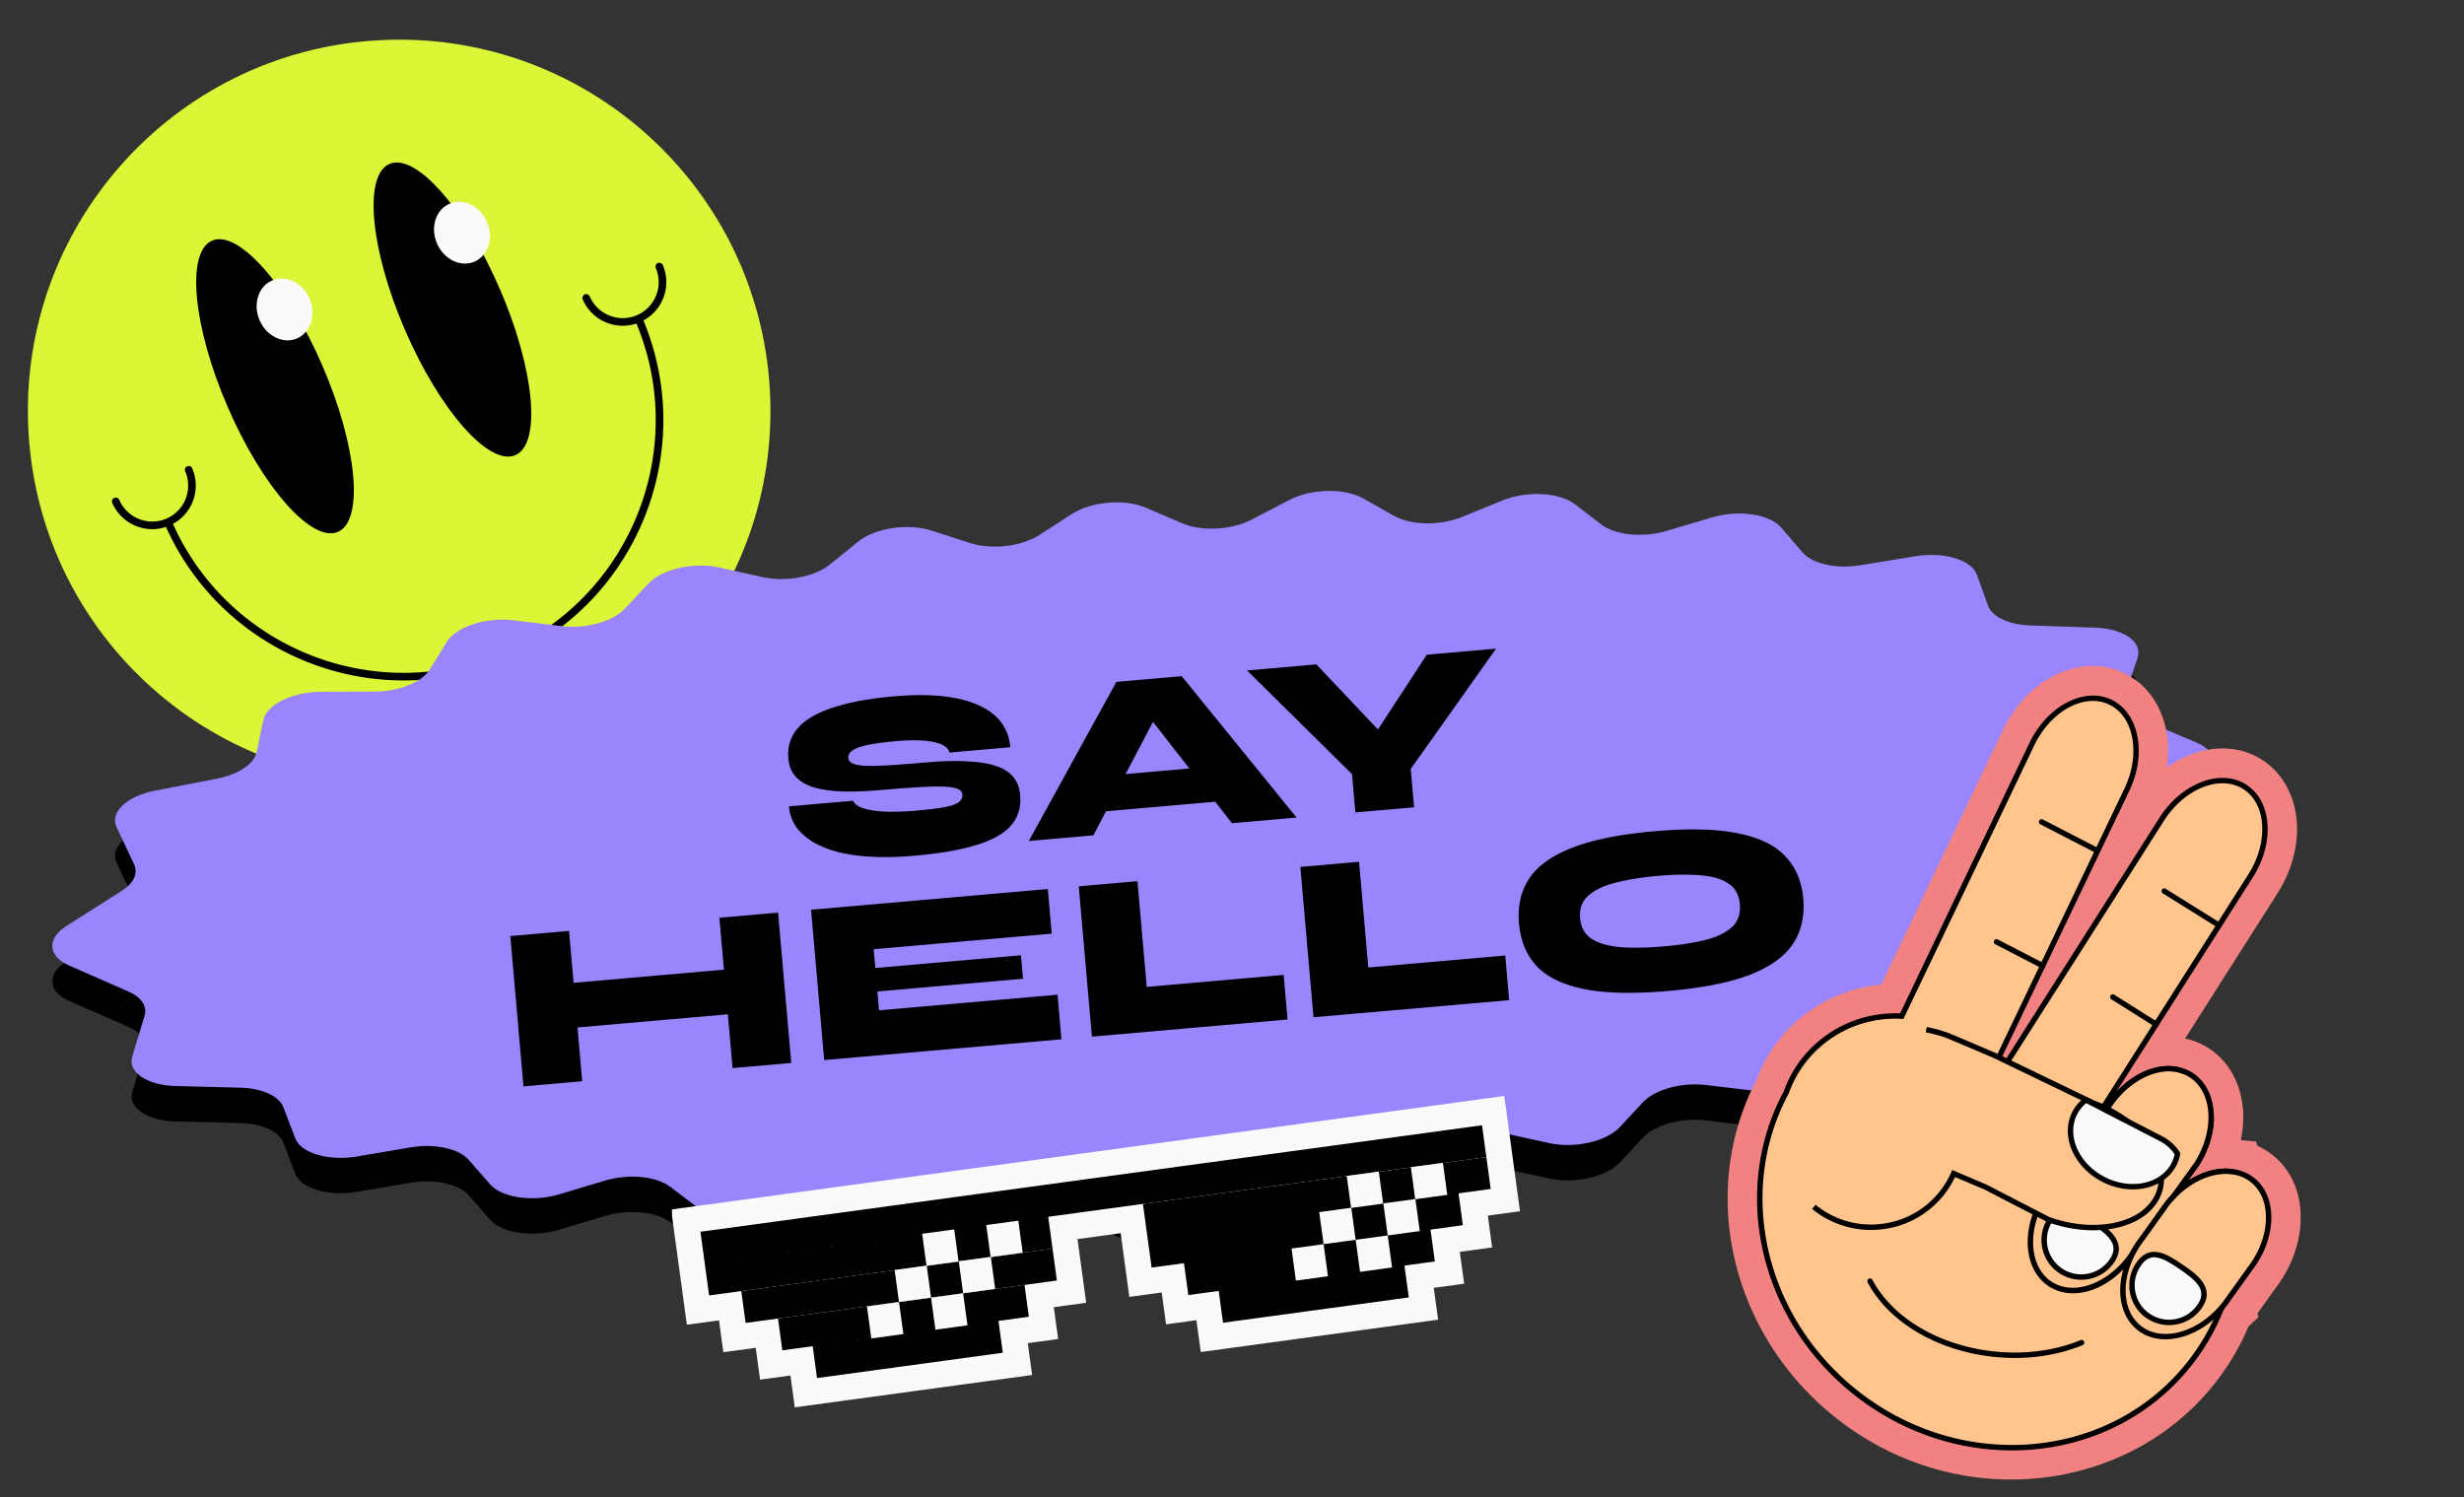 <svg width="209" height="127" fill="none" xmlns="http://www.w3.org/2000/svg"><rect width="100%" height="100%" fill="#333333" stroke="none"/><g clip-path="url(#clip0_959_36488)"><g clip-path="url(#clip1_959_36488)"><path d="M35.687 66.296c17.362-1.009 30.62-15.903 29.61-33.266C64.287 15.669 49.393 2.41 32.03 3.42 14.668 4.43 1.41 19.324 2.42 36.687c1.01 17.362 15.903 30.62 33.266 29.61z" fill="#DAF637"/><path d="M13.131 44.882a3.703 3.703 0 01-3.61-2.223.323.323 0 01.593-.256 3.052 3.052 0 004.007 1.59 3.052 3.052 0 001.589-4.008.323.323 0 11.593-.256 3.698 3.698 0 01-3.173 5.154l.001-.001zm39.904-17.255a3.698 3.698 0 01-1.574-.255 3.671 3.671 0 01-2.031-1.97.322.322 0 01.169-.424.326.326 0 01.425.169A3.027 3.027 0 0051.7 26.77a3.03 3.03 0 002.333-.036 3.052 3.052 0 001.588-4.007.324.324 0 01.594-.256 3.7 3.7 0 01-3.178 5.156l-.002-.001z" fill="#000"/><path d="M35.508 57.685c-8.993.523-17.778-4.535-21.554-13.27l.592-.256C19.233 55 31.867 60.005 42.705 55.317 53.543 50.63 58.55 37.998 53.863 27.159l.593-.255c4.828 11.167-.329 24.18-11.495 29.007a21.963 21.963 0 01-7.453 1.774z" fill="#000"/><path d="M28.667 45.116c2.222-.96 1.632-7.269-1.317-14.09-2.949-6.822-7.14-11.574-9.362-10.613-2.221.96-1.632 7.269 1.317 14.09 2.949 6.822 7.14 11.574 9.362 10.613z" fill="#000"/><path d="M25.197 28.706c1.17-.506 1.643-2.015 1.057-3.37-.586-1.356-2.01-2.045-3.18-1.54-1.17.506-1.642 2.015-1.056 3.371.586 1.356 2.009 2.045 3.179 1.539z" fill="#FAFAFA"/><path d="M43.715 38.61c2.222-.96 1.632-7.269-1.316-14.09-2.95-6.822-7.14-11.574-9.363-10.613-2.221.96-1.632 7.269 1.317 14.09 2.95 6.822 7.14 11.574 9.362 10.613z" fill="#000"/><path d="M40.246 22.194c1.17-.506 1.643-2.015 1.057-3.37-.587-1.356-2.01-2.045-3.18-1.539-1.17.506-1.643 2.015-1.056 3.37.586 1.356 2.01 2.045 3.18 1.54z" fill="#FAFAFA"/></g><path d="M106.166 47.077c-1.71.888-4.24 1.022-5.896.311l-3.07-1.319c-1.809-.776-4.62-.537-6.282.535l-2.752 1.775c-1.521.982-4.04 1.278-5.866.69l-3.297-1.061c-1.995-.642-4.772-.224-6.205.933l-2.411 1.949c-1.3 1.05-3.738 1.507-5.704 1.068l-3.66-.816c-2.167-.484-4.86.123-6.016 1.355l-2.015 2.148c-1.027 1.095-3.299 1.716-5.362 1.467l-4.086-.494c-2.323-.28-4.85.54-5.646 1.834l-1.433 2.33c-.675 1.097-2.63 1.882-4.7 1.887l-4.52.012c-2.44.007-4.64 1.085-4.913 2.409l-.559 2.704c-.207 1.005-1.55 1.907-3.36 2.258l-5.268 1.02c-2.386.462-3.846 1.843-3.261 3.083l1.494 3.172c.358.758-.046 1.61-1.073 2.26l-4.664 2.959c-1.679 1.064-1.586 2.566.207 3.352l5.067 2.223c1.084.475 1.59 1.24 1.349 2.04L11.22 92.62c-.398 1.322 1.243 2.444 3.666 2.506l5.509.14c1.826.047 3.275.706 3.638 1.655l1.011 2.642c.482 1.259 2.824 1.948 5.232 1.54l4.547-.771c2.04-.346 4.092.094 4.936 1.06l1.814 2.076c.996 1.139 3.623 1.517 5.867.843l3.885-1.165c1.993-.598 4.332-.374 5.525.529l2.284 1.729c1.343 1.017 4.098 1.154 6.153.307l3.392-1.398c1.865-.769 4.343-.736 5.798.076l2.63 1.469c1.603.896 4.41.832 6.27-.143l2.994-1.568c1.706-.894 4.242-1.033 5.903-.323l2.911 1.244c1.812.774 4.624.531 6.281-.542l2.818-1.825c1.515-.981 4.027-1.281 5.857-.699l3.432 1.092c2.001.637 4.777.212 6.2-.948l2.32-1.891c1.291-1.052 3.726-1.515 5.697-1.082l3.615.795c2.172.478 4.861-.136 6.006-1.37l1.931-2.08c1.019-1.098 3.292-1.725 5.361-1.478l4.024.48c2.325.276 4.85-.548 5.639-1.843l1.445-2.369c.668-1.095 2.607-1.881 4.673-1.895l4.697-.03c2.442-.016 4.629-1.102 4.885-2.425l.535-2.768c.192-.998 1.505-1.898 3.296-2.261l5.514-1.118c2.376-.482 3.798-1.872 3.176-3.105l-1.573-3.116c-.381-.756.001-1.61 1.015-2.27l4.581-2.978c1.653-1.076 1.522-2.574-.293-3.346l-4.66-1.98c-1.133-.482-1.654-1.275-1.382-2.098l1.037-3.13c.437-1.322-1.168-2.46-3.584-2.543l-5.523-.19c-1.813-.062-3.236-.729-3.578-1.677l-.945-2.622c-.456-1.263-2.781-1.967-5.194-1.573l-4.686.767c-2.037.333-4.068-.115-4.898-1.08l-1.823-2.118c-.983-1.143-3.604-1.53-5.854-.862l-3.879 1.15c-1.996.592-4.331.361-5.514-.544l-2.244-1.72c-1.333-1.02-4.085-1.164-6.147-.322l-3.41 1.393c-1.871.764-4.347.725-5.794-.09l-2.607-1.472c-1.595-.9-4.401-.842-6.268.128l-3.199 1.664z" fill="#000"/><path d="M106.166 44.077c-1.71.888-4.24 1.022-5.896.311l-3.07-1.319c-1.809-.776-4.62-.537-6.282.535l-2.752 1.775c-1.521.982-4.04 1.278-5.866.69l-3.297-1.061c-1.995-.642-4.772-.224-6.205.933l-2.411 1.949c-1.3 1.05-3.738 1.507-5.704 1.068l-3.66-.816c-2.167-.484-4.86.123-6.016 1.355l-2.015 2.148c-1.027 1.095-3.299 1.716-5.362 1.467l-4.086-.494c-2.323-.28-4.85.54-5.646 1.834l-1.433 2.33c-.675 1.097-2.63 1.882-4.7 1.887l-4.52.012c-2.44.007-4.64 1.085-4.913 2.409l-.559 2.704c-.207 1.005-1.55 1.907-3.36 2.258l-5.268 1.02c-2.386.462-3.846 1.843-3.261 3.083l1.494 3.172c.358.758-.046 1.61-1.073 2.26l-4.664 2.959c-1.679 1.064-1.586 2.566.207 3.352l5.067 2.223c1.084.475 1.59 1.24 1.349 2.04L11.22 89.62c-.398 1.322 1.243 2.444 3.666 2.506l5.509.14c1.826.047 3.275.706 3.638 1.655l1.011 2.642c.482 1.259 2.824 1.948 5.232 1.54l4.547-.771c2.04-.346 4.092.094 4.936 1.06l1.814 2.076c.996 1.139 3.623 1.517 5.867.843l3.885-1.165c1.993-.598 4.332-.374 5.525.529l2.284 1.729c1.343 1.017 4.098 1.154 6.153.307l3.392-1.398c1.865-.769 4.343-.736 5.798.076l2.63 1.469c1.603.896 4.41.832 6.27-.143l2.994-1.568c1.706-.894 4.242-1.033 5.903-.323l2.911 1.244c1.812.774 4.624.531 6.281-.542l2.818-1.825c1.515-.981 4.027-1.281 5.857-.7l3.432 1.093c2.001.637 4.777.212 6.2-.948l2.32-1.89c1.291-1.053 3.726-1.516 5.697-1.083l3.615.795c2.172.477 4.861-.136 6.006-1.37l1.931-2.08c1.019-1.098 3.292-1.725 5.361-1.478l4.024.48c2.325.276 4.85-.548 5.639-1.843l1.445-2.369c.668-1.095 2.607-1.881 4.673-1.895l4.697-.03c2.442-.016 4.629-1.102 4.885-2.425l.535-2.768c.192-.998 1.505-1.898 3.296-2.261l5.514-1.118c2.376-.482 3.798-1.872 3.176-3.105l-1.573-3.116c-.381-.756.001-1.61 1.015-2.27l4.581-2.978c1.653-1.076 1.522-2.574-.293-3.346l-4.66-1.98c-1.133-.482-1.654-1.274-1.382-2.098l1.037-3.13c.437-1.322-1.168-2.46-3.584-2.543l-5.523-.19c-1.813-.062-3.236-.729-3.578-1.677l-.945-2.622c-.456-1.263-2.781-1.967-5.194-1.573l-4.686.767c-2.037.333-4.068-.115-4.898-1.08l-1.823-2.118c-.983-1.143-3.604-1.53-5.854-.862l-3.879 1.15c-1.996.592-4.331.361-5.514-.544l-2.244-1.72c-1.333-1.02-4.085-1.164-6.147-.322l-3.41 1.393c-1.871.764-4.347.725-5.794-.09l-2.607-1.472c-1.595-.9-4.401-.842-6.268.128l-3.199 1.664z" fill="#9B85FF"/><path d="M141.493 84.063c-2.895.253-5.248.204-7.059-.146-1.812-.363-3.167-1.008-4.064-1.933-.885-.94-1.393-2.153-1.523-3.641-.13-1.488.16-2.764.869-3.83.722-1.08 1.944-1.95 3.667-2.61 1.721-.672 4.03-1.135 6.925-1.389 2.896-.253 5.25-.198 7.061.166 1.811.35 3.159.995 4.044 1.934.898.926 1.412 2.132 1.542 3.62.13 1.488-.166 2.772-.888 3.852-.71 1.066-1.925 1.935-3.646 2.608-1.723.659-4.032 1.115-6.928 1.368zm-.331-3.786c1.368-.12 2.544-.303 3.526-.55.981-.26 1.725-.626 2.233-1.098.506-.486.724-1.128.654-1.925-.069-.796-.395-1.384-.977-1.761-.583-.39-1.379-.622-2.39-.694-1.011-.086-2.201-.069-3.569.05-1.368.12-2.562.312-3.583.575-1.009.25-1.786.618-2.333 1.108-.534.475-.766 1.11-.696 1.908.07.797.409 1.39 1.019 1.778.622.374 1.451.602 2.489.685 1.05.07 2.259.044 3.627-.076zm-25.885-7.171l.784 8.966 11.616-1.017.331 3.786-16.596 1.452-1.116-12.752 4.981-.435zM96.482 74.75l.784 8.966 11.616-1.016.331 3.785-16.597 1.452-1.115-12.751 4.98-.436zM74.42 84.108l.14 1.594 15.142-1.324.331 3.785-20.123 1.76-1.115-12.75 20.083-1.758.331 3.786-15.102 1.321.14 1.594 12.352-1.08.174 1.992-12.353 1.08zm-26.485-.674l14.027-1.227.331 3.786-14.026 1.227-.332-3.786zm13.084-5.581l4.98-.436 1.116 12.751-4.98.436-1.116-12.751zm-17.733 1.551l4.981-.436 1.116 12.752-4.981.435-1.116-12.75zm83.611-24.38l-7.237 10.21.284 3.247-4.981.436-.284-3.248-8.901-8.797 5.878-.514 7.278 7.694-3.686.323 5.772-8.837 5.877-.514zM91.558 69.017l-.262-2.988 13.628-1.192.262 2.988-13.628 1.192zm-4.294 2.323l7.432-13.499 5.539-.484 9.742 11.996-5.479.48-8.39-10.77 2.968-.26-6.333 12.058-5.48.48zm-20.341-2.938l5.439-.476c.117.271.41.486.88.646.467.147 1.084.24 1.85.28a22.83 22.83 0 002.683-.094c.996-.087 1.777-.183 2.344-.286.579-.117.981-.26 1.207-.427.225-.18.326-.403.303-.669-.022-.252-.231-.428-.628-.527-.398-.112-1.091-.152-2.079-.12-.987.034-2.37.128-4.15.284-1.329.116-2.483.157-3.463.122-.968-.05-1.776-.18-2.423-.39-.636-.226-1.118-.532-1.446-.918-.33-.4-.52-.891-.57-1.476-.089-1.01.177-1.869.797-2.579.633-.725 1.626-1.307 2.98-1.746 1.365-.454 3.09-.773 5.176-.955 3.055-.267 5.425-.026 7.11.723 1.697.735 2.619 1.932 2.764 3.593l-5.16.451c-.105-.432-.546-.728-1.323-.888-.778-.173-1.864-.198-3.259-.076-1.381.12-2.404.29-3.067.51-.65.217-.959.518-.925.903.018.2.125.35.32.454.197.103.525.175.983.215.471.026 1.126.015 1.965-.031.84-.047 1.903-.127 3.191-.24 1.422-.124 2.637-.156 3.646-.097 1.008.045 1.83.18 2.465.406.648.225 1.131.544 1.448.958.317.4.5.893.551 1.477.089 1.01-.158 1.861-.74 2.555-.582.693-1.55 1.253-2.904 1.68-1.355.425-3.148.736-5.38.931-1.261.11-2.43.14-3.505.086-1.063-.054-2.018-.184-2.866-.391-.849-.22-1.577-.512-2.184-.873-.608-.375-1.088-.809-1.439-1.3a3.59 3.59 0 01-.591-1.715z" fill="#000"/><g clip-path="url(#clip2_959_36488)"><path d="M159.707 122.849a24.797 24.797 0 01-4.269-2.803c-8.708-7.11-11.388-19.07-6.414-28.506a12.312 12.312 0 012.004-3.486c2.121-2.595 5.228-4.224 8.543-4.538l10.311-21.56c2.135-4.462 6.658-6.594 10.296-4.852l.151.076c1.794.926 3.01 2.65 3.425 4.857.186.988.198 2.028.045 3.07.977-.7 2.054-1.197 3.166-1.443 1.571-.348 3.1-.172 4.421.511.162.084.321.176.477.274 1.727 1.097 2.807 3.04 2.958 5.325.132 2.002-.445 4.127-1.625 5.981l-7.848 12.337c.093.021.185.044.277.069l.044.012a5.902 5.902 0 011.639.722c1.734 1.106 2.787 3.01 2.943 5.283l.025.05-.002.643a9.276 9.276 0 01-.206 1.85l1.311.117.084.352a6.016 6.016 0 011.206.715c1.651 1.267 2.53 3.242 2.479 5.565-.045 1.993-.795 4.043-2.115 5.776l-1.559 2.178.101.293-.854.809a20.948 20.948 0 01-3.084 5.105c-6.534 8.008-18.281 10.203-27.933 5.219l.003-.001z" fill="#F28282"/><path d="M188.424 110.944s.006.002.003-.006c1.441-3.669 1.669-7.699.755-11.564-1.563-.143-3.379.615-4.802 2.084l1.957-2.726c.801-1.259 1.203-2.633 1.214-3.883a20.875 20.875 0 00-2.632-4.058l-.005-.002c-2.009-.543-4.571.713-6.119 3.149l-3.458 4.814 6.837-10.75 8.724-13.711c1.801-2.832 1.578-6.225-.499-7.545-2.07-1.323-5.239-.085-7.04 2.747l-9.046 14.22-4.894 7.693a9.652 9.652 0 00-.385-.65l3.576-7.474 7.79-16.289c1.448-3.026.82-6.369-1.398-7.43-2.218-1.06-5.214.544-6.662 3.57l-9.832 20.559-1.201 2.51c-3.031-.174-6.102 1.046-8.171 3.577a9.757 9.757 0 00-1.628 2.891c-4.39 8.159-2.215 18.843 5.65 25.266 8.857 7.225 21.557 6.32 28.368-2.027a18.213 18.213 0 002.895-4.964l.003-.001z" fill="#FFC58C"/><path d="M160.852 120.633a22.177 22.177 0 01-3.837-2.519c-7.833-6.396-10.233-17.143-5.707-25.553a9.905 9.905 0 011.652-2.927 10.078 10.078 0 018.207-3.668l10.967-22.931c1.506-3.147 4.632-4.796 6.968-3.679 1.133.549 1.922 1.663 2.201 3.143.274 1.456.027 3.087-.695 4.594l-11.311 23.649c.046.072.09.146.135.22l13.734-21.591c1.07-1.683 2.692-2.905 4.339-3.27 1.122-.248 2.166-.09 3.018.454 1.067.677 1.711 1.88 1.81 3.384.097 1.477-.343 3.067-1.24 4.478L179.501 92.64c1.568-1.718 3.677-2.554 5.474-2.07l.088.04.034.038a21.123 21.123 0 012.661 4.102l.025.049v.055c-.013 1.334-.457 2.757-1.251 4.005l-.933 1.299c1.157-.75 2.429-1.117 3.604-1.009l.164.014.039.162c.935 3.956.681 7.972-.735 11.623l.023.067-.078.072a18.476 18.476 0 01-2.91 4.97c-5.944 7.285-16.363 8.965-24.855 4.579l.001-.002zm18.137-60.821l-.084-.043c-2.108-1.008-4.96.545-6.355 3.462l-11.1 23.208-.154-.008a9.616 9.616 0 00-7.979 3.493 9.557 9.557 0 00-1.59 2.824c-4.435 8.247-2.083 18.752 5.58 25.009 8.747 7.135 21.327 6.24 28.045-1.995a18.025 18.025 0 002.859-4.902l.092-.239c1.311-3.472 1.551-7.276.695-11.03-1.49-.075-3.141.675-4.452 2.027l-.351-.293 1.958-2.727c.73-1.148 1.148-2.463 1.17-3.697a20.67 20.67 0 00-2.537-3.914c-1.898-.486-4.345.795-5.794 3.075l-3.465 4.824-.381-.258 15.561-24.46c.844-1.33 1.26-2.82 1.169-4.201-.089-1.354-.656-2.43-1.597-3.027-.747-.477-1.671-.614-2.671-.393-1.531.34-3.045 1.487-4.051 3.068l-14.153 22.249-.184-.351a9.615 9.615 0 00-.376-.636l-.067-.107 3.63-7.59 7.79-16.288c.68-1.42.913-2.95.658-4.31-.244-1.297-.904-2.277-1.863-2.771h-.003z" fill="#000"/><path d="M186.338 98.732l-1.957 2.726-.007.014-3.392 4.721c-.032.05-.066.104-.102.152l-.008.015c-1.742 2.601-4.649 3.775-6.674 2.729-.086-.045-.176-.091-.258-.145-1.764-1.122-2.188-3.738-1.174-6.24l.008-.014c.178-.439.402-.873.669-1.297l1.889-2.63.007-.014 3.458-4.813c1.548-2.437 4.111-3.692 6.119-3.15l.005.002c.325.084.638.215.923.399 1.149.733 1.73 2.1 1.709 3.66-.011 1.25-.413 2.624-1.214 3.883l-.001.002z" fill="#FFC58C"/><path d="M174.091 109.295a3.045 3.045 0 01-.278-.157c-1.826-1.162-2.344-3.843-1.26-6.519.191-.464.422-.913.696-1.347l5.362-7.469c1.579-2.486 4.2-3.822 6.365-3.237l.028.008c.349.092.674.235.964.422 1.175.748 1.837 2.154 1.815 3.856-.013 1.334-.457 2.756-1.25 4.004l-.008.01-5.357 7.463a2.308 2.308 0 01-.107.158c-1.816 2.716-4.813 3.922-6.97 2.808zm10.725-18.3c-1.902-.508-4.368.775-5.824 3.067l-5.362 7.468a7.98 7.98 0 00-.643 1.249c-1.007 2.48-.562 4.93 1.076 5.973.078.051.162.094.239.134 1.918.991 4.719-.175 6.379-2.654.046-.065.073-.109.1-.151l5.368-7.477c.746-1.175 1.163-2.51 1.174-3.757.02-1.54-.564-2.802-1.602-3.464a2.952 2.952 0 00-.857-.37l-.048-.019v.002z" fill="#000"/><path d="M190.845 107.623l-2.099 2.931a6.647 6.647 0 01-.319.385c.001.005 0 .007-.003.006-1.88 2.168-4.583 3.006-6.442 2.046a3.035 3.035 0 01-.495-.316c-1.656-1.272-1.849-3.913-.616-6.313l.008-.015c.216-.419.471-.831.779-1.227l2.102-2.936c.19-.252.397-.49.614-.709l.007-.015c1.423-1.468 3.239-2.227 4.802-2.084a3.47 3.47 0 011.834.693c1.946 1.494 1.872 4.898-.171 7.556l-.001-.002z" fill="#FFC58C"/><path d="M181.876 113.194a3.291 3.291 0 01-.532-.34c-1.717-1.319-1.996-4.033-.678-6.599.247-.476.509-.89.81-1.278l2.097-2.929c.187-.249.392-.487.612-.712l.03-.037c1.454-1.501 3.318-2.306 4.988-2.154a3.696 3.696 0 011.953.739c1.001.769 1.534 2.022 1.5 3.529-.033 1.48-.61 3.024-1.625 4.347l-2.097 2.928c-.084.106-.164.206-.246.302l.008.021-.124.114c-1.933 2.207-4.743 3.078-6.695 2.069h-.001zm2.693-11.599l-.032.039c-.216.219-.416.45-.594.687l-2.098 2.931a7.714 7.714 0 00-.762 1.2c-1.222 2.379-.995 4.857.545 6.04.14.11.289.206.46.294 1.747.902 4.287.103 6.08-1.897v-.002l.09-.102c.109-.119.208-.243.309-.373l2.098-2.928c.959-1.247 1.503-2.696 1.534-4.08.03-1.357-.439-2.477-1.321-3.154a3.253 3.253 0 00-1.714-.647c-1.523-.14-3.238.605-4.593 1.992h-.002z" fill="#000"/><path d="M179.147 106.939a3.146 3.146 0 11-5.225-3.506c.968-1.443 2.113-.833 3.555.134 1.442.968 2.638 1.928 1.669 3.371l.001.001z" fill="#FAFAFA"/><path d="M174.992 108.189a3.36 3.36 0 01-1.769-2.351 3.355 3.355 0 01.509-2.534c1.17-1.743 2.669-.734 3.874.072 1.155.775 2.901 1.948 1.732 3.689a3.348 3.348 0 01-2.15 1.432 3.346 3.346 0 01-2.195-.31l-.001.002zm1.332-5.055c-.98-.507-1.614-.46-2.21.427a2.92 2.92 0 00.797 4.046 2.919 2.919 0 004.046-.796c.772-1.15.064-1.93-1.607-3.052-.382-.256-.72-.468-1.025-.625h-.001z" fill="#000"/><path d="M183.097 101.238c.147-.375.22-.769.228-1.169l.002-.006c.085-2.473-2.267-5.21-5.811-6.503l-8.367-4.044-.021-.005-3.889-1.653a11.925 11.925 0 00-1.84-.507l-.021-.005c-2.958-.558-5.703.135-7 1.783a7.623 7.623 0 00-3.611 2.45 7.67 7.67 0 001.084 10.795 7.67 7.67 0 0010.795-1.085 7.625 7.625 0 001.062-1.736l2.697 1.145.021.005 5.279 2.731c1.831.669 3.69.846 5.273.592 1.978-.311 3.535-1.284 4.117-2.79l.002.002z" fill="#FFC58C"/><path d="M155.095 103.465a7.99 7.99 0 01-1.388-.913l.291-.356a7.39 7.39 0 005.453 1.642 7.39 7.39 0 006.049-4.38l.092-.207 2.905 1.234 5.316 2.744c1.7.62 3.532.826 5.131.569 1.973-.309 3.408-1.273 3.939-2.645.133-.339.204-.705.212-1.091l.004-.035c.064-2.403-2.311-5.031-5.662-6.253l-8.387-4.052-3.9-1.652a11.668 11.668 0 00-1.793-.494l.023-.232.06-.222c.623.119 1.255.293 1.879.518l3.901 1.657 8.397 4.053c3.58 1.305 6.033 4.072 5.942 6.718l-.002.032c-.012.43-.094.84-.242 1.219-.592 1.528-2.158 2.597-4.296 2.932-1.675.27-3.589.055-5.388-.603l-5.307-2.743-2.496-1.056a7.85 7.85 0 01-6.328 4.446 7.85 7.85 0 01-4.403-.832l-.002.002z" fill="#000"/><path d="M176.93 93.303a3.276 3.276 0 00-.941 1.108c-.986 1.91.098 4.432 2.42 5.631 2.324 1.2 5.006.624 5.993-1.286.145-.283.241-.58.299-.882a3.594 3.594 0 00-1.386-1.273l-6.385-3.297z" fill="#FAFAFA"/><path d="M178.305 100.246c-2.433-1.256-3.563-3.921-2.52-5.94a3.5 3.5 0 011.006-1.186l.116-.088 6.514 3.364c.6.31 1.109.777 1.475 1.354l.049.076-.018.09a3.46 3.46 0 01-.321.944c-1.043 2.019-3.87 2.641-6.303 1.385l.002.001zm-1.347-6.67a3.031 3.031 0 00-.764.94c-.926 1.795.115 4.182 2.322 5.321 2.206 1.14 4.755.608 5.683-1.187.115-.221.202-.467.258-.73a3.354 3.354 0 00-1.247-1.114l-6.253-3.23h.001z" fill="#000"/><path d="M186.597 110.786a3.146 3.146 0 11-5.225-3.506c.968-1.443 2.113-.833 3.554.134 1.443.968 2.638 1.929 1.67 3.371l.001.001z" fill="#FAFAFA"/><path d="M182.441 112.037a3.356 3.356 0 01-1.768-2.352 3.352 3.352 0 01.509-2.533c1.169-1.742 2.669-.734 3.874.072 1.155.775 2.902 1.948 1.732 3.69a3.353 3.353 0 01-2.15 1.431 3.35 3.35 0 01-2.196-.31l-.001.002zm1.324-5.065a2.868 2.868 0 00-.829-.301c-.549-.087-.972.141-1.372.737a2.895 2.895 0 00-.44 2.188c.15.764.589 1.424 1.236 1.858a2.918 2.918 0 004.045-.796c.772-1.15.064-1.93-1.606-3.052-.342-.23-.693-.459-1.034-.635v.001zm-20.418 6.44c-2.176-1.124-3.915-2.722-4.931-4.624a.231.231 0 01.095-.312.229.229 0 01.31.095c1.734 3.247 5.68 5.572 10.3 6.066 2.601.279 5.143-.051 7.35-.953a.23.23 0 11.173.426c-2.278.931-4.896 1.272-7.572.985-2.084-.224-4.038-.811-5.726-1.683h.001zm14.285-41.129l-4.56-2.355a.23.23 0 11.211-.408l4.56 2.355a.228.228 0 01.098.31.228.228 0 01-.309.098zm-4.475 9.842l-3.903-2.017a.23.23 0 11.211-.408l3.903 2.017a.228.228 0 01.098.31.228.228 0 01-.309.098zm14.964-3.428l-.016-.01-4.662-2.909a.23.23 0 01.243-.39l4.662 2.91a.23.23 0 01-.227.4zm-5.342 8.397l-.018-.01-3.662-2.309a.23.23 0 11.246-.388l3.661 2.308a.23.23 0 01.072.317.23.23 0 01-.3.082h.001z" fill="#000"/></g><g clip-path="url(#clip3_959_36488)"><g clip-path="url(#clip4_959_36488)"><path d="M101.85 114.69l-.368-2.701-2.576.351-.368-2.701-2.746.373-.736-5.401-3.66.498.736 5.403-2.746.374.368 2.701-2.577.351.368 2.702-20.131 2.743-.368-2.701-2.577.351-.368-2.701-2.745.373-.369-2.701-2.727.371-1.333-9.775 70.669-9.63 1.331 9.776-2.728.372.368 2.701-2.745.374.368 2.701-2.576.352.368 2.701-20.132 2.743z" fill="#FAFAFA"/><path d="M125.707 95.454l-66.294 9.034.368 2.701 66.294-9.034-.368-2.701zM88.91 103.22l-29.13 3.97.368 2.701 29.13-3.969-.368-2.702z" fill="#000"/><path d="M89.278 105.921l-26.401 3.598.368 2.702 26.401-3.598-.368-2.702z" fill="#000"/><path d="M86.901 108.996l-20.91 2.85.368 2.701 20.91-2.849-.368-2.702zm-2.208 3.053l-15.759 2.148.368 2.701 15.759-2.147-.368-2.702zm12.252-9.924l.368 2.701.368 2.702 2.745-.374.368 2.702 2.576-.351.368 2.701 15.759-2.147-.368-2.701 2.577-.351-.368-2.702 2.744-.375-.368-2.701 2.729-.372-.368-2.701-29.13 3.969z" fill="#000"/><path d="M76.255 110.447l-2.72.371.371 2.719 2.72-.37-.371-2.72zm5.053-3.439l-.37-2.719-2.72.37.368 2.702-2.702.368.37 2.718 2.72-.37-.368-2.701 2.702-.368z" fill="#FAFAFA"/><path d="M81.693 109.706l-2.72.371.371 2.719 2.72-.37-.37-2.72z" fill="#FAFAFA"/><path d="M86.375 103.547l-2.72.371.369 2.701-2.702.368.372 2.72 2.718-.37-.368-2.702 2.702-.368-.37-2.72zm25.894 1.994l-2.72.371.371 2.719 2.719-.37-.37-2.72zm5.053-3.441l-.372-2.718-2.718.37.368 2.701-2.702.368.371 2.72 2.719-.371-.368-2.702 2.702-.368z" fill="#FAFAFA"/><path d="M117.708 104.799l-2.72.37.371 2.72 2.719-.371-.37-2.719zm4.682-6.159l-2.72.371.368 2.702-2.702.368.371 2.718 2.719-.37-.368-2.702 2.702-.368-.37-2.72z" fill="#FAFAFA"/></g></g></g><defs><clipPath id="clip0_959_36488"><path fill="#fff" d="M0 0h209v127H0z"/></clipPath><clipPath id="clip1_959_36488"><path fill="#fff" transform="rotate(-3.328 90.494 -7.42)" d="M0 0h63v63H0z"/></clipPath><clipPath id="clip2_959_36488"><path fill="#fff" transform="translate(134.668 55)" d="M0 0h72v72H0z"/></clipPath><clipPath id="clip3_959_36488"><path fill="#fff" transform="translate(57 70)" d="M0 0h72v72H0z"/></clipPath><clipPath id="clip4_959_36488"><path fill="#fff" transform="translate(56.927 92.97)" d="M0 0h72v26.414H0z"/></clipPath></defs></svg>